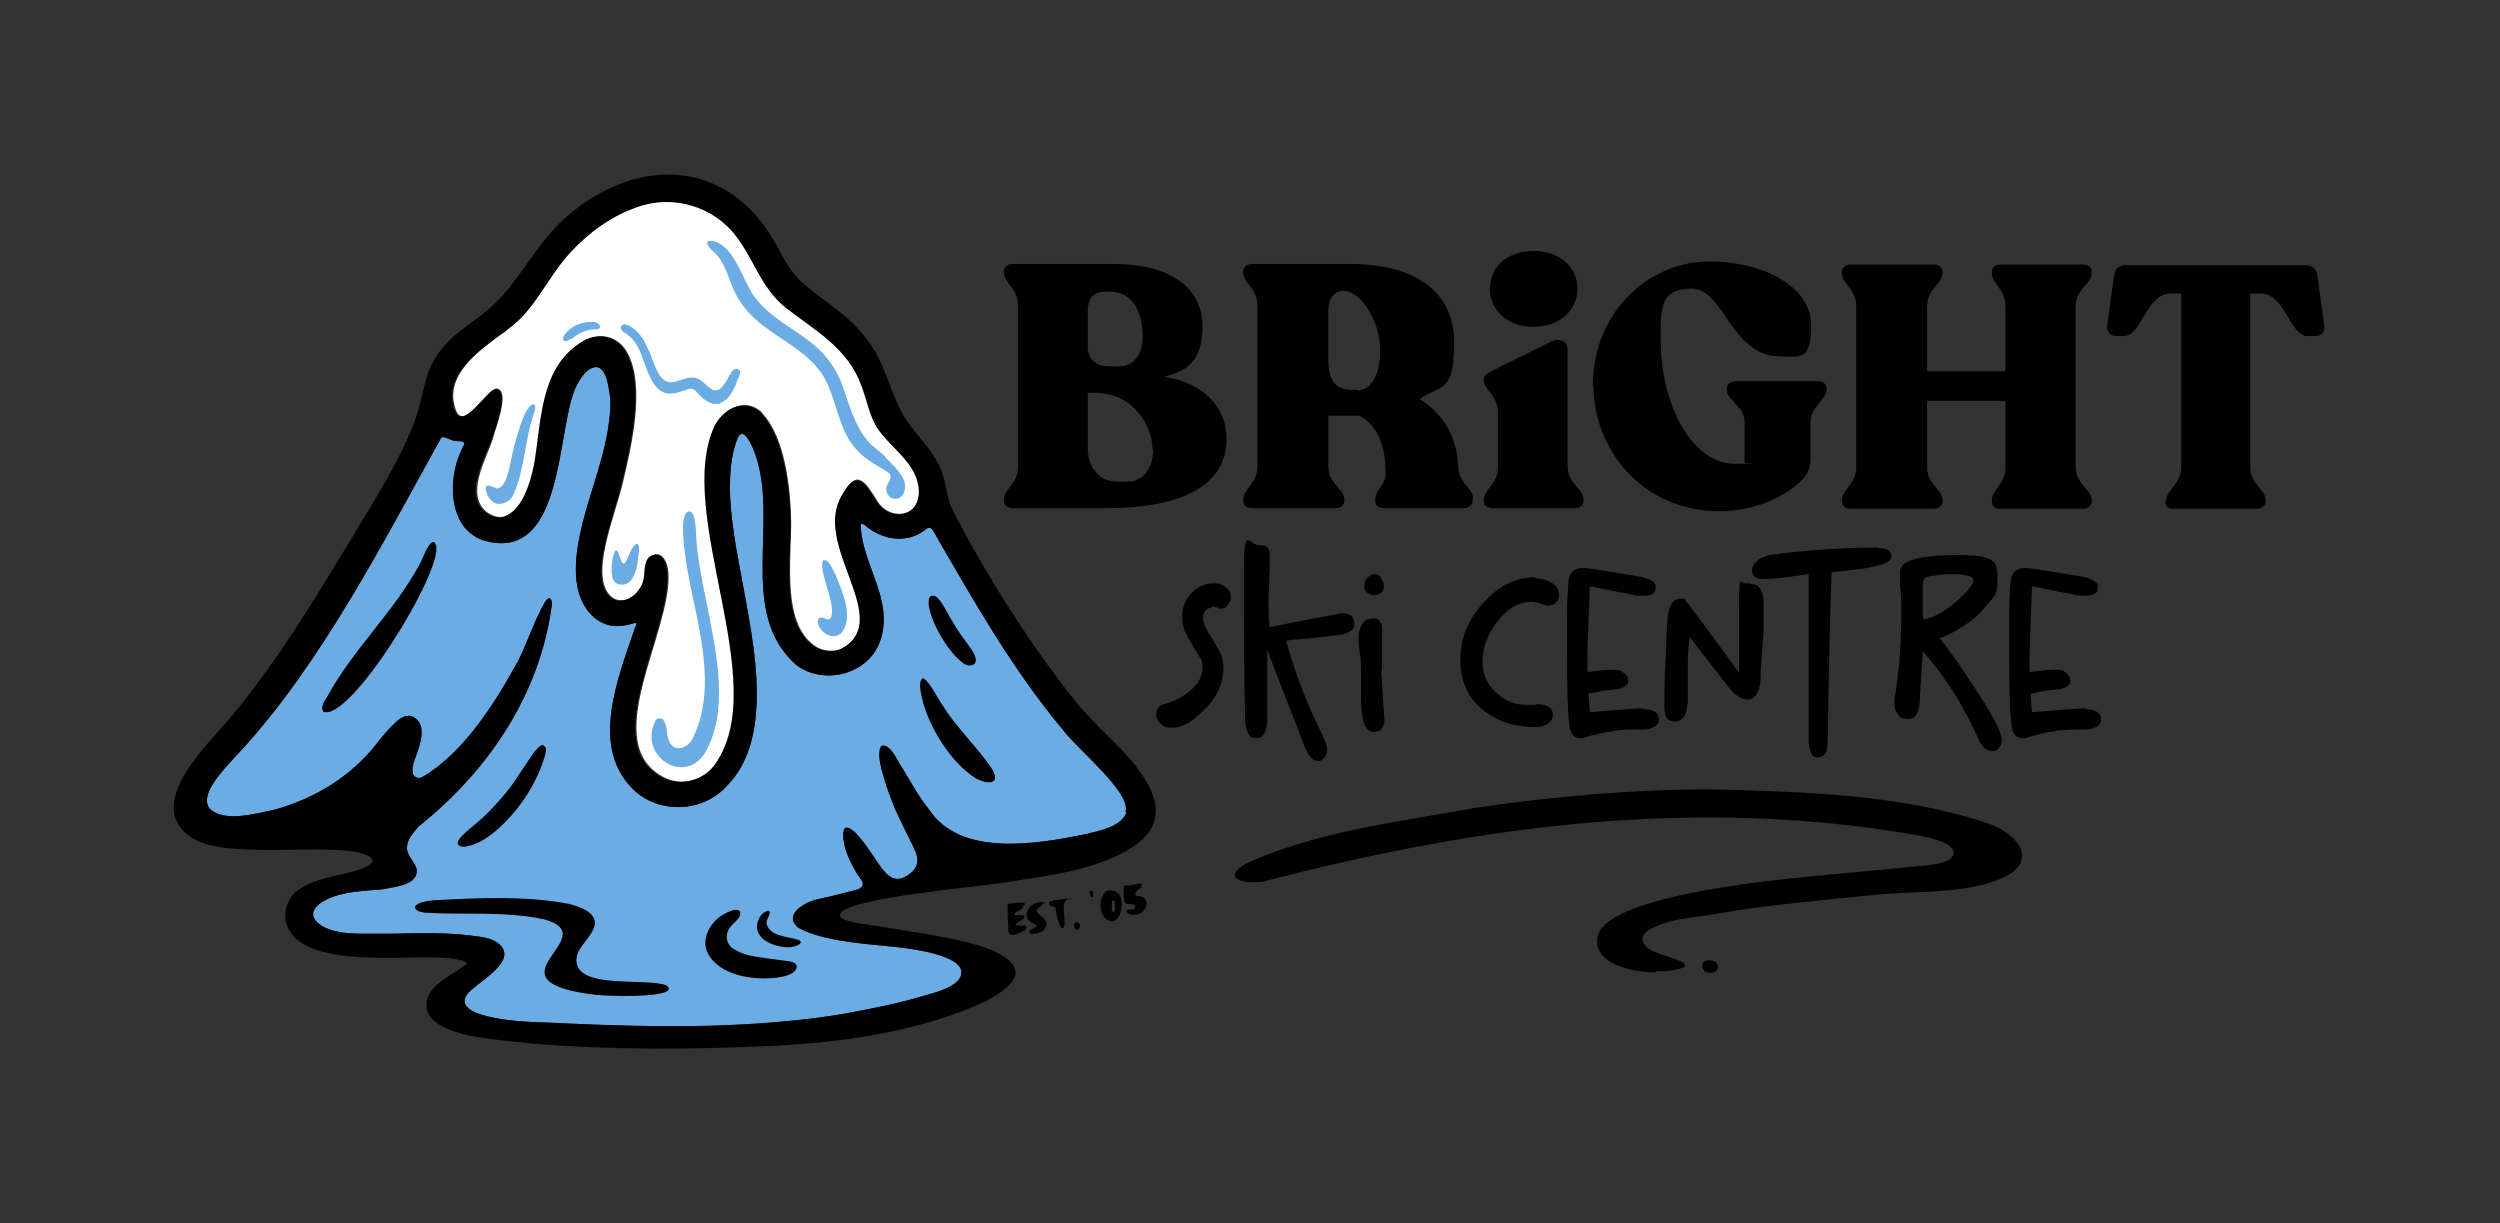 <?xml version="1.0" encoding="UTF-8"?>
<svg xmlns="http://www.w3.org/2000/svg" id="Layer_1" version="1.1" viewBox="0 0 405.4 198.4">
  <rect x="0" y="0" width="405.4" height="198.4" fill="#333333" stroke="none"/>
  <defs>
    <style>
      .st0 {
        fill: none;
      }

      .st1 {
        fill: #6cace4;
      }

      .st2 {
        fill: #fff;
      }
    </style>
  </defs>
  <path class="st1" d="M182.7,131.7c-1,2.5-4.5,3-6.8,3.6-8,1.6-20.2,3.7-25.3-4.1-1.7-2.1-2.9-4.4-4.3-6.7-.7-.9-1.6-3.4-3-3.6-.8-.1-.7,1.4-.7,2,.1,1,.4,2.1.7,3.1.5,1.8,1.2,3.6,1.9,5.3.9,2,1.9,4,2.9,6,.5,1.1,1,2.2.4,3.3-.5.9-1.3,1.4-2.2,1.8-2.2.7-3.4-1.8-4.7-3.6-.9-1.3-3.4-5.2-4.6-4.5-.5.7-.2,2,0,3,.3,1.3,1.1,2.9,1.8,4.1.7,1.2,1.9,2,.4,2.8-2.3.6-4.2,1.1-6.5,1.6-2,.4-5.8,2.4-3.3,4.6,3.6,2.1,10.2,2.6,14.2,3,2.3.2,12.1,1.1,12.3,4.2.1,2.5-4.9,3.5-6.9,4.1-3,.9-6,1.5-9,2.1-4.9,1-9.8,1.6-14.8,2-12.3,1-24.5.6-36.8,0-1.9,0-15.4-.4-12.7-4.5,1.2-1.8,8.9-5.5,5-8.4-1.2-.9-3-1-4.4-1.2-4.1-.5-8.3-.4-12.4-.3-1.9,0-3.8,0-5.6,0-2.1,0-5.5-.3-7-2-1.3-1.4.1-2.7,1.4-3.4,2.8-1.5,6.3-1.5,9.4-1.8,1.8-.4,5.5-.6,5.5-3-.1-1.3-1.6-2.3-1.6-3.7,0-1.4.9-2.3,1.9-3.5,11.3-9,19.7-21.4,21.6-36,0-1.1-.5-1.4-1.1-.4-1.6,2.6-2.8,6.4-4.3,9.4-3.7,6.8-8.8,15-15.6,19-.7.4-1.5,0-1.6-.8-.1-.9.3-1.9.6-2.7.6-1.7,1.8-5-.4-6.2-1.1-.6-2.2.1-3,.9-1.1,1-2.2,2.3-3.1,3.5-4.2,5.3-10,8.8-16.5,10.6-2.9.6-8.4,2.2-10.6-.3-.7-1.1-.2-2.4.4-3.5,1.1-1.9,3.2-4.1,4.8-5.8,13.1-14.3,23.1-33.9,32.5-50.8.8-.1,1.5.6,2.3.6.9.1,1.8,0,1.2.9-2,3.8-2.5,9.6.2,13.1.8.9,1.8,1.7,3,2.1,12.6,3.8,12-15.7,14.6-23.6.5-1.5,1.7-3.9,3.3-4.4,1.9-.6,2.4,2.6,2.6,3.9.3,1.5.2,3,0,4.5-.6,5.7-2.9,11.1-4.3,16.7-1.1,4.5-2.3,10.9,1.2,14.8,2.1,2.3,4.6,2.4,7.3,1.5.3,0,.2.4,0,.7-2.8,8.3-7.6,19.8.1,26.7,3.6,3.1,9.1,3.3,13,.6.7-.5,1.3-1,1.8-1.6,3.5-3.5,4.6-8.5,4.8-13.4.2-5.7-.8-11.3-1.8-16.9-1-5.5-2.2-10.9-2.5-16.5-.1-2.3,0-4.6.4-6.8.2-1,.5-2,.9-2.9.8-1.7,2.1,1.1,2.4,1.8,4.7,11.2-2.9,26.5,7.1,35.2,4.7,3.4,12.1,1.3,13.7-4.5,1.8-6.2-2.8-11.6-3.3-17.6-.1-.9,0-1.2.8-.5,2.9,2.4,7,2.9,9.9.4.5-.3.8,0,1.1.5,6.4,11.1,12.8,22.4,21,32.2,2.1,2.9,11.2,10.2,10.1,13.3Z"></path>
  <path class="st2" d="M123.5,66.9c3.9,4,4.7,12.5,4.8,17.7,0,6.7-1.5,16.8,4.1,20.3,1.2.7,2.8.8,4,.3,9-4.7-4.9-16.9.3-25.1,2.3-4.3,3.7-1.9,5.6,1.2,1.9,3,6.6,2.8,6.8-1.5,0-4.9-5-7.3-7-10.9-1.1-2-1.5-4.3-2.3-6.4-2.1-6.1-7.6-9.1-12.3-12.7-2-1.6-3.4-3.7-4.6-5.9-1-1.9-2-3.8-3.3-5.5-3.7-5.1-10.5-7-16.2-4.9-4.2,1.4-7.9,4.1-10.8,7.3-2.7,2.9-4.5,6.5-7,9.5-1.1,1.4-2.5,2.5-3.9,3.6-3.9,2.9-9.8,6.9-7.8,12.5,1.3,3.8,5.4-3.6,6.7-3.4,2.2.4-.3,6.6-.6,7.9-.9,3.1-4.2,8.4-1.7,11.5.7.9,2.1,1.6,3.3,1.4,3.2-.9,4.6-5.7,5.2-8.6,1.2-6.8.9-15.5,7.5-19.7,2.7-1.7,5.8-1.2,7.4,1.6,3.1,5.5.6,15.7-.7,21.2-1.2,5.2-5.6,15.3-1.8,18.5,1.5,1.2,3.7.2,4.6-1.3.7-.9.8-2,.9-3.1,0-.8.2-1.7.8-2.2,1.9-1.2,2.8,1.1,2.9,2.7.6,9.7-11.7,28-.4,33.3,2.9,1.3,6.3.2,8.1-2.3,9.4-13.2-6.8-40.9,0-55,1.5-2.8,4.9-4.5,7.5-2h0Z"></path>
  <g>
    <g>
      <g>
        <path d="M198.9,71.2c0,6.5-5.5,11.2-19.6,11.2h-15.1c-.8,0-1.4-.4-1.4-1.2v-.2c0-1.7,2.3-2.6,2.3-5.3v-26.2c0-2.7-2.3-3.6-2.3-5.3v-.2c0-.7.6-1.2,1.4-1.2h16.2c10.3,0,14.6,4.5,14.6,10.1s-2.4,7.2-6.2,8.2c6.2.9,10.1,4.8,10.1,10.1ZM176.4,56.3c0,1.9,1.3,3.1,3.3,3.1h1.9c2.2,0,3.7-1.9,3.7-4.8,0-4.7-2.1-7.3-5.3-7.3h-.7c-1.6,0-2.9.7-2.9,3.1v6ZM186.9,72.9c0-3.8-3.1-9.2-9.3-9.2h-1.2v9.1c0,2.9,1.8,5.3,4.7,5.3h1.9c2.3,0,4-2.2,4-5.2Z"></path>
        <path d="M238.8,81v.2c0,.7-.6,1.2-1.4,1.2h-13c-.8,0-1.4-.4-1.4-1.2v-.2c0-1.7,1.7-2.2,1.7-4.3,0-4.2-1.2-7.6-4.2-9.3h-5.1v8.3c0,2.7,2.6,3.6,2.6,5.3v.2c0,.7-.6,1.2-1.4,1.2h-13.6c-.8,0-1.4-.4-1.4-1.2v-.2c0-1.7,2.3-2.6,2.3-5.3v-26.2c0-2.7-2.3-3.6-2.3-5.3v-.2c0-.7.6-1.2,1.4-1.2h15.9c10.3,0,16.9,4.3,16.9,12.7s-2.1,6.8-5.6,9.2c4.1,2.6,6.1,6.3,6.3,11.4.1,2.2,2.4,3.1,2.4,4.8ZM220.2,63.3c1.8,0,3.6-1.9,3.6-6.6s-3.2-9.5-5.8-9.5h-.3c-1.4,0-2.3,1.3-2.3,3.1v8c0,3.6,1.3,4.9,3.8,4.9h1Z"></path>
        <path d="M240.6,81.3v-.2c0-1.7,2.3-2.6,2.3-5.3v-9c0-2.7-2.3-3.6-2.3-5.1v-.2c0-.7.6-1,1.4-1.4l9.5-4.7c1.7-.8,2.7.2,2.7,1.3v19c0,2.7,2.6,3.6,2.6,5.3v.2c0,.7-.6,1.2-1.4,1.2h-13.4c-.8,0-1.4-.4-1.4-1.2ZM241.6,46.8c0-3.5,2.8-6.1,7.1-6.1s7.1,2.7,7.1,6.1-2.8,6.2-7.1,6.2-7.1-2.7-7.1-6.2Z"></path>
        <path d="M258.3,62.7c0-12.8,9.7-20.3,18.8-20.3s16.6,4.2,16.6,10.3-2,5.1-5,5.1c-8,0-9.1-11-14.4-11s-5,3.5-5,8.3c0,10.9,5.3,20.1,11.9,20.1s1.2,0,1.7-.2v-6.5c0-2.7-2.9-3.6-2.9-5.3v-.2c0-.7.7-1.2,1.6-1.2h13.2c.8,0,1.4.5,1.4,1.2v.2c0,1.7-2.6,2.6-2.6,5.3v5.8c0,1.7-.4,2.9-2.6,4.6-2.3,1.8-6.5,4-12.2,4-12.4,0-20.4-10-20.4-20.3Z"></path>
        <path d="M298.7,81.3v-.2c0-1.7,2.3-2.6,2.3-5.3v-26.2c0-2.7-2.3-3.6-2.3-5.3v-.2c0-.7.6-1.2,1.4-1.2h13.5c.8,0,1.4.4,1.4,1.2v.2c0,1.7-2.5,2.6-2.5,5.3v10.6h12.7v-10.6c0-2.7-2.2-3.6-2.2-5.3v-.2c0-.7.5-1.2,1.3-1.2h13.5c.8,0,1.4.4,1.4,1.2v.2c0,1.7-2.6,2.6-2.6,5.3v26.2c0,2.7,2.6,3.6,2.6,5.3v.2c0,.7-.6,1.2-1.4,1.2h-13.5c-.8,0-1.3-.4-1.3-1.2v-.2c0-1.7,2.2-2.6,2.2-5.3v-10.8h-12.7v10.8c0,2.7,2.5,3.6,2.5,5.3v.2c0,.7-.6,1.2-1.4,1.2h-13.5c-.8,0-1.4-.4-1.4-1.2Z"></path>
        <path d="M351.3,81.3v-.2c0-1.7,2.4-2.6,2.4-5.3v-28.2h-1.7c-4,0-4.7,6.9-7.6,6.9h-1.1c-1.1,0-1.7-.7-1.6-1.7l1.1-8c.2-1.3.7-1.8,2.1-1.8h28.8c1.3,0,1.9.5,2.1,1.8l1.1,8c.2,1.1-.5,1.7-1.6,1.7h-1.1c-2.9,0-3.6-6.9-7.6-6.9h-1.7v28.2c0,2.7,2.5,3.6,2.5,5.3v.2c0,.7-.6,1.2-1.4,1.2h-13.6c-.8,0-1.3-.4-1.3-1.2Z"></path>
      </g>
      <g>
        <path d="M196.6,98.5c-.4,0-.8.2-1.1.5-.3.3-.4.7-.4,1.2,0,.7.3,1.5.8,2.3.6.9,1.1,1.8,1.7,2.8.6,1,.8,2.1.8,3.1s-.3,2.5-.9,3.7c-.6,1.3-1.7,2.6-3.2,3.9-1.5,1.4-2.9,2-4.2,2s-1.2-.2-1.8-.6c-.5-.4-.8-.9-.8-1.5s.1-.8.3-1.1c.2-.3.5-.5.9-.6,1.5-.4,3-1.1,4.3-2.2,1.3-1.1,2-2.3,2-3.7s-.3-1.4-.8-2.3c-.6-.9-1.1-1.8-1.7-2.9-.6-1-.8-2.1-.8-3.3s.5-2.6,1.5-3.6c1-1,2.1-1.6,3.5-1.6s1.4.2,2,.6c.6.4.9.9.9,1.6s-.2.9-.5,1.3c-.3.4-.7.6-1.1.6s-.4,0-.7-.2c-.3-.1-.6-.2-.7-.2Z"></path>
        <path d="M217.2,99.4c1.6,0,2.4.5,2.4,1.6s-.4,1.2-1.1,1.6c-.3.2-1.1.4-2.5.5-1.3.2-2.8.3-4.4.5-1.6.1-2.6.2-3,.3,0,.3.2.9.4,1.5,1.3,4.5,3.1,9.1,5.4,13.7.5,1,.8,1.9.8,2.5s-.1.8-.4,1.2c-.3.4-.6.6-1,.6-.9,0-1.6-.7-2.2-2.2-.5-1.4-1.5-3.9-2.9-7.5-1.4-3.6-2.5-6.4-3.2-8.4,0,1.2,0,3.1,0,5.6,0,2.5,0,4.3,0,5.6s-.1,1.5-.4,2.2c-.3.7-.7,1-1.4,1s-1.1-.3-1.4-1-.4-1.4-.4-2.2c-.2-8-.2-15.9-.2-23.8s.8-4.3,2.5-4.3,1.7.8,1.7,2.4,0,1.7-.1,3.1c0,1.4-.1,2.4-.1,3.1,0,1.8,0,3.4.2,4.7,4.4-.9,7.9-1.6,10.4-2,.5-.1.9-.2,1.2-.2Z"></path>
        <path d="M224,108.6c0,.7.2,3.5.5,8.2v.2c0,.4-.2.8-.5,1.2s-.7.5-1.2.5c-1.4,0-2.1-1.8-2.1-5.5v-.2c0-.5,0-1.2,0-2.2,0-1,0-1.7,0-2.2s0-1.6-.2-2.8c-.2-1.2-.2-2.1-.2-2.6s.2-1.4.6-2c.4-.6.9-.9,1.6-.9s.5,0,.7,0c.2,0,.3.2.4.3s.2.3.3.4.1.3.2.6c0,.3,0,.5,0,.6v1.2c0,.6,0,1.4,0,2.6,0,1.2,0,2,0,2.6ZM223.9,93.7c.3.4.5.8.5,1.3s-.1.8-.4,1.1c-.3.3-.7.4-1.1.4s-.9-.1-1.2-.4c-.4-.3-.5-.7-.5-1.1s.2-.9.5-1.3c.4-.4.8-.6,1.2-.6s.8.2,1.1.6Z"></path>
        <path d="M249,93.8c.9,0,1.8.2,2.6.7.8.5,1.2,1.1,1.2,2s-.2.9-.5,1.2c-.3.4-.7.5-1.2.5s-.6-.1-1.2-.3c-.6-.2-1.1-.3-1.6-.3-2.1,0-3.9,1.1-5.5,3.2s-2.4,4.3-2.4,6.4.7,3.6,2.1,5c1.4,1.4,3,2.1,5,2.1h1.4c.1-.1.3-.1.5-.1.6,0,1.2.1,1.7.4.5.3.7.7.7,1.3s-.3,1.2-.9,1.5c-.6.4-1.3.5-2,.5-3.4,0-6.3-1-8.6-2.9-2.3-1.9-3.5-4.6-3.5-8s1.2-6.4,3.7-9.2,5.3-4.2,8.5-4.2Z"></path>
        <path d="M266.6,115c.6,0,1.2.1,1.7.4.5.3.7.7.7,1.3s-.3.9-.8,1.2-1.1.4-1.7.4c-2.1,0-3.8,0-5.2.3-1.3.2-2.8.5-4.6,1.1,0,0-.2,0-.4,0-.7,0-1.2-.3-1.5-.9-.5-.8-.7-5.4-.7-13.6s0-6.9.2-10.3c0-.9.2-1.6.6-2.1.3-.4,1-.7,1.8-.7s3.8.5,9.2,1.4c.6.1,1.2.3,1.8.6.6.3.8.7.8,1.2,0,.9-.7,1.3-2,1.3s-1.3,0-2.4-.3c-1.1-.2-2.3-.4-3.7-.7-1.4-.3-2.3-.5-2.6-.5-.2,6.1-.4,10.1-.4,12.2s0,1.1.1,1.7c1.7-.3,3.2-.4,4.3-.4s1,.2,1.5.5c.4.3.7.7.7,1.2s0,.6-.3.8c-.2.2-.4.4-.8.5-.4.1-.7.2-.9.2-.2,0-.5,0-.9.1-.8,0-2,.3-3.5.6l.2,3c3.4-.3,6-.5,7.7-.6.2,0,.6,0,1,0Z"></path>
        <path d="M284,94.7c.7,0,1.2.3,1.5.9.3.6.5,1.3.5,2.1,0,1.2,0,2.5,0,3.8,0,1.4-.2,2.9-.3,4.5s-.2,2.9-.2,3.8c0,2-.6,3.2-1.7,3.6-.1,0-.3,0-.6,0-.9,0-1.9-.7-2.9-2-1.2-1.5-3.3-4.2-6.3-8.1-.2,1.4-.3,2.8-.3,4.4s0,.4,0,.7c0,.3,0,.5,0,.7v2.7s0,1.3,0,1.3c0,2.6-.7,3.9-2.1,3.9s-1.7-.9-1.7-2.7,0-4.2.2-7.4c.1-3.2.2-5.3.3-6.3.1-2.3.8-3.5,2.1-3.5s.5,0,.7.2c.4.3,3.3,4.2,8.8,11.8,0-2.5,0-6.4,0-11.5s.4-2.7,1.3-3c0,0,.2,0,.4,0Z"></path>
        <path d="M304.7,88.9c1.3,0,2,.4,2,1.2s-.4,1-1.2,1.3c-.4.2-1,.3-1.8.5-.8.2-1.6.3-2.2.4-.7,0-1.5.2-2.6.3-1,.1-1.7.2-1.9.2-.3,9-.5,18-.6,27,0,1.4-.2,2.3-.6,2.6-.3.3-.6.4-1.1.4s-.9-.3-1.1-.9c-.2-.6-.3-1.2-.3-1.8,0-3,0-7.5,0-13.5,0-6,0-10.5,0-13.5-.2,0-1,.1-2.2.3-1.2.2-2.3.3-3.1.4-.8,0-1.5.1-2.1.1-1.2,0-1.8-.5-1.8-1.5s1.2-2.2,3.5-2.5c6.4-.8,12.1-1.1,17.1-1.1Z"></path>
        <path d="M314.5,103.4c1.8,2.3,3.9,5.3,6.4,9.2,2.5,3.8,3.7,6.3,3.7,7.3s-.1.9-.4,1.3-.7.6-1.1.6-1.1-.2-1.4-.6c-.4-.4-.7-.9-1-1.6-2.3-5.2-5.2-9.8-8.9-14-.1,1.8-.3,4.5-.5,8.1-.1,1.9-.7,2.9-1.8,2.9s-1.3-.2-1.7-.7c-.4-.5-.6-1.1-.6-1.9s0-1,.2-1.7c.6-4.1.9-8.1.9-12s0-3.6-.2-5.2c0-.2,0-.6,0-1.1,0-.6,0-1,0-1.3,0-1.8,3.2-2.7,9.5-2.7s6.3,1.3,6.3,4-.5,2.6-1.6,4c-1.1,1.4-2.3,2.5-3.7,3.4-1.4.9-2.7,1.6-4,2.1ZM312.2,100.4c1.3-.3,2.7-1,4.1-2.1,1.4-1.1,2.6-2.2,3.4-3.4.2-.3.3-.6.3-.8,0-.4-.4-.7-1.2-.8-.8-.2-1.5-.2-2.2-.2s-1.6,0-2.7.2c-1.1.1-1.8.3-1.9.6-.1.2-.2.4-.2.9v5c0,.4.1.6.3.7Z"></path>
        <path d="M338.3,115c.6,0,1.2.1,1.7.4.5.3.7.7.7,1.3s-.3.9-.8,1.2-1.1.4-1.7.4c-2.1,0-3.8,0-5.2.3-1.3.2-2.8.5-4.6,1.1,0,0-.2,0-.4,0-.7,0-1.2-.3-1.5-.9-.5-.8-.7-5.4-.7-13.6s0-6.9.2-10.3c0-.9.2-1.6.6-2.1.3-.4,1-.7,1.8-.7s3.8.5,9.2,1.4c.6.1,1.2.3,1.8.6.6.3.8.7.8,1.2,0,.9-.7,1.3-2,1.3s-1.3,0-2.4-.3c-1.1-.2-2.3-.4-3.7-.7-1.4-.3-2.3-.5-2.6-.5-.2,6.1-.4,10.1-.4,12.2s0,1.1.1,1.7c1.7-.3,3.2-.4,4.3-.4s1,.2,1.5.5c.4.3.7.7.7,1.2s0,.6-.3.8c-.2.2-.4.4-.8.5-.4.1-.7.2-.9.2-.2,0-.5,0-.9.1-.8,0-2,.3-3.5.6l.2,3c3.4-.3,6-.5,7.7-.6.2,0,.6,0,1,0Z"></path>
      </g>
      <g>
        <path d="M278,155.9c-.8-.4-2.1-.2-2,.9.5,1.7,3.6.9,2.2-.8h-.2Z"></path>
        <path d="M268.6,157.7c-3.6,0-9.2-1.2-9.6-4.6-.3-2.1,1.4-3.5,3-4.4,7.4-4.2,25-6,35.9-7,3.6-.3,7.4-.7,10.8-1,1.8-.4,8.5-.1,8.1-2.7-.7-1.6-4.1-2.2-6.1-2.6-35.2-6.1-69.9-1.8-105.6,7.5-2.3.5-7.5,0-3.2-2.8,11.5-5.3,24.9-6.8,37.3-9.1,12.9-1.9,25.8-3,38.4-3,15,.4,31.1.8,45.3,5.7,4,1.6,7.2,5.2,3.1,8-6,3.5-15.6,2.7-21.9,3.4-8.9.9-17.9,1.7-25.3,3-2.2.4-4.3.6-6.5,1-1.1.2-2.2.5-3.2.9s-2.2.9-2.6,1.7c-.5.9.4,1.9,1.1,2.3s2,.9,3.1,1.2c1.9.6,3.3,1.3,2.2,1.7-1.2.5-2.8.6-4.1.6h-.4Z"></path>
      </g>
    </g>
    <g>
      <g>
        <g>
          <path d="M52.4,115.3c-.5-.6.3-1.8.7-2.4,4.2-7.7,10.9-13.8,15-21.5.4-.7,1.9-5,2.6-3,1.3,4-14,28.9-18.3,27h0Z"></path>
          <path d="M149.5,110c.9-.2,2.7,3.5,3.3,4.3,2.1,3.4,5.3,6.5,7.6,9.7,2.1,2.8.5,3.6-2.2,2.2-4.1-2.6-7.5-8.3-8.6-12.6-.2-.9-.8-3.1,0-3.6h0Z"></path>
          <path d="M88.1,120.9c1,.3,0,2.3-.2,3.1-1.6,4.3-4.6,8.5-8.2,11.3-1.2.9-2.4,1.6-3.8,1.9-1,.3-2.3,0-1.3-1.3,1.3-1.5,3.2-2.7,4.5-4.1,1-1,2-2.1,2.9-3.2,1-1.2,1.7-2.3,2.7-3.8.7-.9,2.4-4.1,3.4-4h0Z"></path>
          <path d="M151.3,96.6c1-.1,2.3,2.8,2.8,3.6.7,1.2,1.3,2.2,2.2,3.4.7,1,1.6,2,1.9,3.1.3,1.3-1.1,1.5-1.9.9-2.5-1.7-5.2-6.4-5.7-9.4,0-.6-.1-1.5.5-1.6h0Z"></path>
          <path class="st1" d="M111.9,83c.3,0,.6.4.7,1.1.2.9.3,2.1.3,3,.6,10.5,6.8,24.8,1.7,34.5-3.2,6.1-11.1,1.2-8.4-4.5,0-.2.2-.3.3-.5.3-.2.7-.1.9,0s.4.5.5.8c.3.8.2,1.7.5,2.5.7,2.3,3.1,1.5,3.9-.1,3.1-6.2,2-13.3.7-19.9-.3-1.5-4-16.8-1.2-17h0Z"></path>
          <path class="st1" d="M143.5,74.1c1,1,2.2,2.1,2.9,3.4.6,1,.5,2.6-.5,3.2-.5.3-1.3.2-1.7-.2s-.6-1.1-.4-1.7c.2-.5.7-1,.6-1.6,0-.4-.4-.6-.7-.8-1.8-1.1-3.7-2.1-5-3.7-2.9-3.3-3-8.2-5.3-11.9-3.4-5.2-10.2-6.7-13.5-12.1-1.3-1.9-1.7-4.3-2.9-6.3-.3-.6-.8-1.1-1.3-1.6-.4-.4-.8-.7-1-1.2,0-.2,0-.4.2-.5.8-.2,2,.4,2.6,1,2.2,2,3,5.2,4.6,7.7,4.5,6.3,12.1,6.4,14.9,15.9,1.1,3.1,2,6.3,4.5,8.6.7.6,1.5,1.2,2.2,1.9Z"></path>
          <path class="st1" d="M136.2,102.8c-1.3,1.1-3.5-.5-3.6-1.9,0-.8.5-.9,1.2-.6.3.2.7.2.9-.1,1.1-1.9-2.2-8-1.2-9.3.9-.4,1.6,1.7,2,2.3,1.1,2.8,3.1,7.1.8,9.6h0Z"></path>
          <path class="st1" d="M80.4,79.2c1.7.2,2.2-3.5,2.5-4.7.3-1.6.7-3.1,1.2-4.6.3-1,.7-2.3,1.3-3.3.6-1.1,1.7-1.7,1.3.1-1.6,4.2-1.6,9.7-3.5,13.6-.4.9-1.5,1.5-2.5,1.4s-2.1-1.6-1.9-2.7c.2-.6,1,0,1.6.1h0Z"></path>
          <path class="st1" d="M103.4,88.2c.5.5,0,2.3,0,3-.2,1.2-.6,2.6-1.4,3.2-.7.6-2,.6-2.5-.3-.6-1.1-.3-3.6.2-4.7.6-.9.9,2.2,1.5,2,.5-.3.8-1.8,1.4-2.6.2-.3.5-.7.9-.6h0Z"></path>
          <g>
            <path class="st1" d="M120,60.3s0,0,0,0c0-.3-.3-.4-.5-.5-.5,0-.7.3-1,.7-.2.3-.3.6-.5.9-.2.4-.5.9-.8,1.2,0,0,0,0,0,0-.4.6-1.2,1-2,.4,0,0,0,0,0,0-.3-.2-.5-.4-.8-.7-.3-.3-.6-.5-.9-.7-.9-.6-1.9-.4-2.7-.1-.1,0-.2,0-.4.1-.5.2-1.1.4-1.5.4-1.6,0-2.3-1.5-3.2-3.9-.2-.7-.5-1.3-.8-1.9-.9-2-2.1-3.2-3.5-3.6-.2,0-.5,0-.6.2-.1.2-.2.4,0,.7.1.2.3.4.7.6.1,0,.3.2.4.3,0,0,0,0,0,0,.9.7,1.6,1.7,2.2,3.4.1.3.3.7.4,1.1.8,2.2,1.9,5.3,4.6,4.9.6,0,1.1-.3,1.6-.4.2,0,.4-.1.6-.2.7-.3,1.2-.2,1.7.4h0c.7.8,1.8,1.9,3,1.9s.6,0,.9-.2c1.3-.5,1.9-1.8,2.4-2.9,0-.1.1-.3.2-.5v-.2c.3-.4.5-.9.5-1.3,0,0,0,0,0-.1Z"></path>
            <path class="st1" d="M97.1,52.6c-.3-.4-.9-.4-1.3-.4,0,0,0,0,0,0-1.8,0-3.5.9-4.4,2.3,0,.1-.2.4,0,.7,0,0,.2.1.3.1s.2,0,.3,0c.2-.1.4-.3.7-.4h.1c1-.9,2.3-1.4,3.5-1.5,0,0,0,0,0,0,0,0,.1,0,.2,0,.3,0,.6,0,.8-.3,0,0,0,0,0-.1h0c0,0,0-.1,0-.2Z"></path>
          </g>
        </g>
        <g>
          <path d="M129.9,152.7c-.1.6-1.1.8-1.7.9-1.9.1-4.6-.7-5.3-2.5-.5-1.2.3-3.1,1.6-3.4.3,0,.4.2.3.4,0,.4-.5,1-.5,1.5,0,.7.6,1.3,1.2,1.7,1.1.6,3.1.8,3.9,1.1.2,0,.4.2.4.3h0Z"></path>
          <path d="M129.2,156.8c-.2,1.4-2.7,1.7-3.9,1.8-3.5.3-8.5-.5-10.4-3.8-1.3-2.2,0-4.8,1.9-6.2.6-.4,2.6-1.6,3.2-.8.4,1-1.2,1.9-1.7,2.7-.8,1.2-.5,2.7.7,3.4,1.4.9,3.1,1.2,4.7,1.4,1.2.2,2.4.3,3.6.5.6.1,1.8.1,1.9.9Z"></path>
        </g>
        <path d="M95.6,161.2c-17.1-2.4,2.6-9.3-7.3-12.1-6.3-1.4-13.2-.7-19.5-1.1-.5-.1-1.6-.3-1.5-1,.4-.7,2-.9,2.9-1,7.2-.4,14.9-.8,22.2.6,1.4.4,3.3,1,3.9,2.3.9,1.9-2,3.9-2.7,5.9-1.5,6,11.1,3.6,14.5,5,2.8,2.2-11.2,1.8-12.2,1.4h-.3Z"></path>
        <path d="M184.3,124.3c-3-3.7-6.9-6.8-10-10.7-6.8-8.4-15.1-21.4-19.9-31.1-1.1-2.3-.9-4.6-2.1-7-1.3-2.8-3.7-4.9-5.4-7.5-2.6-4-3-8.6-6.2-12.8-3.1-4.2-6.7-6-10.4-9.2-2.7-2.4-3.5-4.9-5.3-7.8-8.1-12.9-22.5-12.4-33.2-3-5,4.4-7.6,10.6-12.4,14.8-3,2.6-6,4-8.4,7.4-2.2,3.2-2.2,6-3.3,9.5-2.1,6.8-7.6,15.2-11.3,21.4-5.7,9.4-11.4,18.8-18.4,27.3-3.7,4.6-15.3,14.9-6.8,20.3,5.2,3.3,19.4,1.1,26.2,2.2,3.3.6,4.4,1.8.6,3-3.4,1.1-9.8,1.5-11.3,5.3-.7,1.6-.6,3.1.3,4.6,3.6,5.9,18.7,3.9,24.8,4.3.6,0,3.9.3,3.9,1-2.3,1.9-7,3.5-6.5,7.2.2,1.5,1.6,2.6,3.3,3.3,1.6.7,3.3,1.1,4.5,1.3,3,.5,6.1.8,9.1,1.1,13,1.1,26.1,1,39.1.4,11.8-.6,23.8-2.3,34.6-7.2,1.4-.8,2.8-1.6,3.9-2.7,3.4-3.5-2.9-5.8-5.4-6.5-2.7-.8-5.6-1.3-8.4-1.8-2.7-.4-5.4-.9-8-1.3-2.5-.3-5.4-.7-5.7-1.6-.3-3,24.8-4.8,28.6-5.7,6-.9,12.6-1.8,18-4.9,2.1-1.2,4.1-2.9,4.5-5.3.6-3-1.3-6-3.1-8.3ZM81.6,54c1.4-1.1,2.8-2.2,3.9-3.6,2.5-3,4.3-6.6,7-9.5,3-3.2,6.7-5.9,10.8-7.3,5.7-2.1,12.5-.2,16.2,4.9,1.3,1.7,2.3,3.7,3.3,5.5,1.2,2.2,2.6,4.3,4.6,5.9,4.6,3.6,10.1,6.5,12.3,12.7.8,2.1,1.2,4.4,2.3,6.4,2.1,3.6,7,6,7,10.9-.2,4.3-4.9,4.5-6.8,1.5-1.9-3-3.3-5.4-5.6-1.2-5.2,8.1,8.7,20.4-.3,25.1-1.2.5-2.8.4-4-.3-5.7-3.5-4.1-13.6-4.1-20.3-.1-5.2-1-13.7-4.8-17.7h0c-2.7-2.5-6-.8-7.5,2-6.7,14.2,9.5,41.8,0,55-1.8,2.5-5.3,3.5-8.1,2.3-11.3-5.3,1-23.6.4-33.3,0-1.6-1-3.9-2.9-2.7-.6.5-.7,1.5-.8,2.2,0,1.1-.2,2.2-.9,3.1-1,1.5-3.1,2.5-4.6,1.3-3.8-3.2.7-13.3,1.8-18.5,1.3-5.5,3.9-15.7.7-21.2-1.6-2.9-4.8-3.4-7.4-1.6-6.6,4.2-6.3,12.9-7.5,19.7-.6,3-2,7.8-5.2,8.6-1.2.2-2.5-.5-3.3-1.4-2.6-3.1.7-8.4,1.7-11.5.4-1.3,2.9-7.5.6-7.9-1.3-.2-5.4,7.1-6.7,3.4-2-5.7,3.9-9.6,7.8-12.5ZM182.7,131.7c-1,2.5-4.5,3-6.8,3.6-8,1.6-20.2,3.7-25.3-4.1-1.7-2.1-2.9-4.4-4.3-6.7-.7-.9-1.6-3.4-3-3.6-.8-.1-.7,1.4-.7,2,.1,1,.4,2.1.7,3.1.5,1.8,1.2,3.6,1.9,5.3.9,2,1.9,4,2.9,6,.5,1.1,1,2.2.4,3.3-.5.9-1.3,1.4-2.2,1.8-2.2.7-3.4-1.8-4.7-3.6-.9-1.3-3.4-5.2-4.6-4.5-.5.7-.2,2,0,3,.3,1.3,1.1,2.9,1.8,4.1.7,1.2,1.9,2,.4,2.8-2.3.6-4.2,1.1-6.5,1.6-2,.4-5.8,2.4-3.3,4.6,3.6,2.1,10.2,2.6,14.2,3,2.3.2,12.1,1.1,12.3,4.2.1,2.5-4.9,3.5-6.9,4.1-3,.9-6,1.5-9,2.1-4.9,1-9.8,1.6-14.8,2-12.3,1-24.5.6-36.8,0-1.9,0-15.4-.4-12.7-4.5,1.2-1.8,8.9-5.5,5-8.4-1.2-.9-3-1-4.4-1.2-4.1-.5-8.3-.4-12.4-.3-1.9,0-3.8,0-5.6,0-2.1,0-5.5-.3-7-2-1.3-1.4.1-2.7,1.4-3.4,2.8-1.5,6.3-1.5,9.4-1.8,1.8-.4,5.5-.6,5.5-3-.1-1.3-1.6-2.3-1.6-3.7,0-1.4.9-2.3,1.9-3.5,11.3-9,19.7-21.4,21.6-36,0-1.1-.5-1.4-1.1-.4-1.6,2.6-2.8,6.4-4.3,9.4-3.7,6.8-8.8,15-15.6,19-.7.4-1.5,0-1.6-.8-.1-.9.3-1.9.6-2.7.6-1.7,1.8-5-.4-6.2-1.1-.6-2.2.1-3,.9-1.1,1-2.2,2.3-3.1,3.5-4.2,5.3-10,8.8-16.5,10.6-2.9.6-8.4,2.2-10.6-.3-.7-1.1-.2-2.4.4-3.5,1.1-1.9,3.2-4.1,4.8-5.8,13.1-14.3,23.1-33.9,32.5-50.8.8-.1,1.5.6,2.3.6.9.1,1.8,0,1.2.9-2,3.8-2.5,9.6.2,13.1.8.9,1.8,1.7,3,2.1,12.6,3.8,12-15.7,14.6-23.6.5-1.5,1.7-3.9,3.3-4.4,1.9-.6,2.4,2.6,2.6,3.9.3,1.5.2,3,0,4.5-.6,5.7-2.9,11.1-4.3,16.7-1.1,4.5-2.3,10.9,1.2,14.8,2.1,2.3,4.6,2.4,7.3,1.5.3,0,.2.4,0,.7-2.8,8.3-7.6,19.8.1,26.7,3.6,3.1,9.1,3.3,13,.6.7-.5,1.3-1,1.8-1.6,3.5-3.5,4.6-8.5,4.8-13.4.2-5.7-.8-11.3-1.8-16.9-1-5.5-2.2-10.9-2.5-16.5-.1-2.3,0-4.6.4-6.8.2-1,.5-2,.9-2.9.8-1.7,2.1,1.1,2.4,1.8,4.7,11.2-2.9,26.5,7.1,35.2,4.7,3.4,12.1,1.3,13.7-4.5,1.8-6.2-2.8-11.6-3.3-17.6-.1-.9,0-1.2.8-.5,2.9,2.4,7,2.9,9.9.4.5-.3.8,0,1.1.5,6.4,11.1,12.8,22.4,21,32.2,2.1,2.9,11.2,10.2,10.1,13.3Z"></path>
      </g>
      <g>
        <path d="M165.9,147c0,.2-.2.4-.4.5,0,0,0,0,0,0-.2.1-.3.2-.5.3h0s0,0,0,0c0,0,0,0,0,0h0s0,0,0,0c0,0,0,0-.1,0,0,0,0,0-.1.1-.1.1-.3.3-.3.4,0,0,0,.1.1.1.1,0,.2,0,.3,0h0c.3,0,.7,0,.9,0h0s0,0,0,0c.2,0,.3.1.3.2s0,.2,0,.2c-.2.3-.6.5-.9.7-.2.1-.4.3-.5.5,0,0,0,0,0,0,.2.1.6,0,.8.1.2,0,.5,0,.7,0,.4.1.3.5,0,.7-.1.1-.3.2-.5.3h0c-.1,0-.2.1-.3.2,0,0,0,0,0,0h0c-.3.1-.6.2-1,.3-.1,0-.3,0-.4,0,0,0,0,0,0,0-.1,0-.2,0-.3-.2-.1-.2-.2-.4-.2-.6,0-.2,0-.5,0-.7h0c0,0,0,0,0-.1,0-.5-.1-.9-.1-1.4,0-.4,0-.8,0-1.2,0,0,0-.2,0-.3,0,0,0-.2,0-.2,0-.2,0-.3.3-.4,0,0,0,0,.2,0h0s0,0,0,0h0s0,0,0,0h0s0,0,.1,0c0,0,0,0,0,0,.3,0,.5,0,.8-.1.3,0,.8,0,1.1,0,.2,0,.3.1.3.2Z"></path>
        <path d="M169.2,146.4c0,.3-.3.4-.5.6-.1,0-.3.2-.4.3,0,0,0,0,0,0h0s0,0,0,0t0,0h0s0,0,0,0c0,0,0,0,0,0h0s0,0,0,0h0s0,0,0,0t0,0h0s0,0,0,0c0,0-.1.1-.2.2,0,.1,0,.3.1.5.4.5,1.1.7,1.4,1.4.3.5,0,1.1-.4,1.5-.4.3-.8.4-1.2.5s-.6.1-.9,0c-.1,0-.2-.2-.2-.3h0s0,0,0,0h0c0-.2.2-.3.3-.4.2,0,.4-.2.6-.3,0,0,.2,0,.3-.2,0,0,0,0,0-.1,0,0,0,0,0,0,0-.1-.3-.2-.4-.3,0,0,0,0,0,0-.2-.1-.5-.2-.7-.4-.2-.1-.3-.3-.4-.4h0c0,0,0-.1-.1-.2h0s0,0,0,0h0s0,0,0,0t0,0h0s0,0,0,0c0,0,0,0,0,0,0,0,0-.2,0-.3h0c-.1-1.1.8-1.8,1.6-2.1,0,0,.2,0,.5-.1h0c.2,0,.4,0,.5,0h0s0,0,0,0h0c.2,0,.4,0,.4.3Z"></path>
        <path d="M173.1,145.6s0,0,0,.1c0,.1-.2.3-.3.4t0,0h0s0,0,0,0h0s0,0,0,0t0,0s0,0,0,0h0c0,0-.2.2-.2.3,0,0,0,.1-.1.2,0,0,0,.2,0,.3,0,.6.1,1.3.1,1.9h0s0,0,0,0,0,0,0,0h0c0,.4.2,1.6-.3,1.7s0,0,0,0c-.4,0-.6-.9-.7-1.2-.2-.6-.3-1.2-.4-1.8,0-.2,0-.3-.2-.4,0,0,0,0,0,0,0,0,0,0,0,0,0,0-.1,0-.2-.1,0,0,0,0,0,0,0,0,0,0,0,0,0,0,0,0,0,0h0c-.3,0-.7-.2-.7-.5s0-.3.2-.3c.1,0,.2-.1.3-.1.3-.1.6-.2,1-.2.5,0,1-.2,1.5-.2.2,0,.6-.1.7.2Z"></path>
        <path d="M174.6,149.6c.3,0,.5.2.5.5,0,.3-.1.7-.4.7s0,0-.1,0c-.4,0-.6-.8-.3-1.1,0-.1.2-.2.3-.2Z"></path>
        <path d="M177.3,144.6c0,.2,0,.3,0,.5,0,0,0,0,0,.1,0,.2,0,.3-.2.3,0,0-.1,0-.2-.1-.1-.1-.1-.4-.2-.5,0-.1,0-.2,0-.3,0-.1.2-.3.3-.2.2,0,.3.2.3.4Z"></path>
        <path d="M181.4,144.8c.3.5.4,1,.5,1.6,0,.8-.2,2.3-1,2.8-.1.1-.3.2-.5.2-.6,0-1.2-.4-1.5-.9-.6-1-.6-2.4,0-3.4,0,0,0,0,0-.1,0,0,0,0,0,0,0,0,0,0,0,0,0-.1.2-.2.3-.3,0,0,0,0,0,0,.1-.1.3-.2.4-.3,0,0,.2,0,.3,0,.3,0,.6,0,.9.1.3.1.5.4.6.6h0ZM180.5,146.2c0-.1-.1-.2-.2-.2h0s0,0,0,0c0,.1,0,.2,0,.3,0,.3,0,.6,0,.9,0,.2,0,.4.1.6,0,0,0,.1.2.1.3,0,.2-1.3.2-1.5,0,0,0-.2,0-.3Z"></path>
        <path d="M185.3,143.8c-.3.2-.6.3-.8.5-.2.2-.4.4-.4.7,0,0,0,0,0,0,0,.1.1.2.2.3,0,0,.1,0,.2,0,.2,0,.4,0,.5.1.3,0,.6.2.7.5,0,0,.2.3.2.4,0,0,0,0,0,.1,0,.3,0,.6-.2.9-.2.5-.8.9-1.4,1s-1.5,0-1.6-.5c0,0,0-.1,0-.2,0,0,.1,0,.2-.1s0,0,.1,0c.2,0,.3,0,.5,0s.5-.1.6-.3c0-.1,0-.3,0-.4,0,0,0,0,0,0-.2-.1-.5-.2-.8-.2-.1,0-.2,0-.4,0-.4,0-.5-.2-.6-.6,0-.2,0-.4-.1-.5,0-.3,0-.7,0-1,0-.1,0-.5,0-.6,0,0,0,0,0-.1,0,0,.1-.1.2-.2,0,0,.1,0,.2,0,0,0,.2,0,.3,0,.2,0,.4,0,.5-.1.4,0,.7-.1,1.1-.2,0,0,.2,0,.3,0,.1,0,.2,0,.3,0,0,0,0,0,0,0,.1,0,.2.3-.2.6Z"></path>
      </g>
    </g>
  </g>
  <rect class="st0" x="0" width="405.4" height="198.4"></rect>
</svg>
